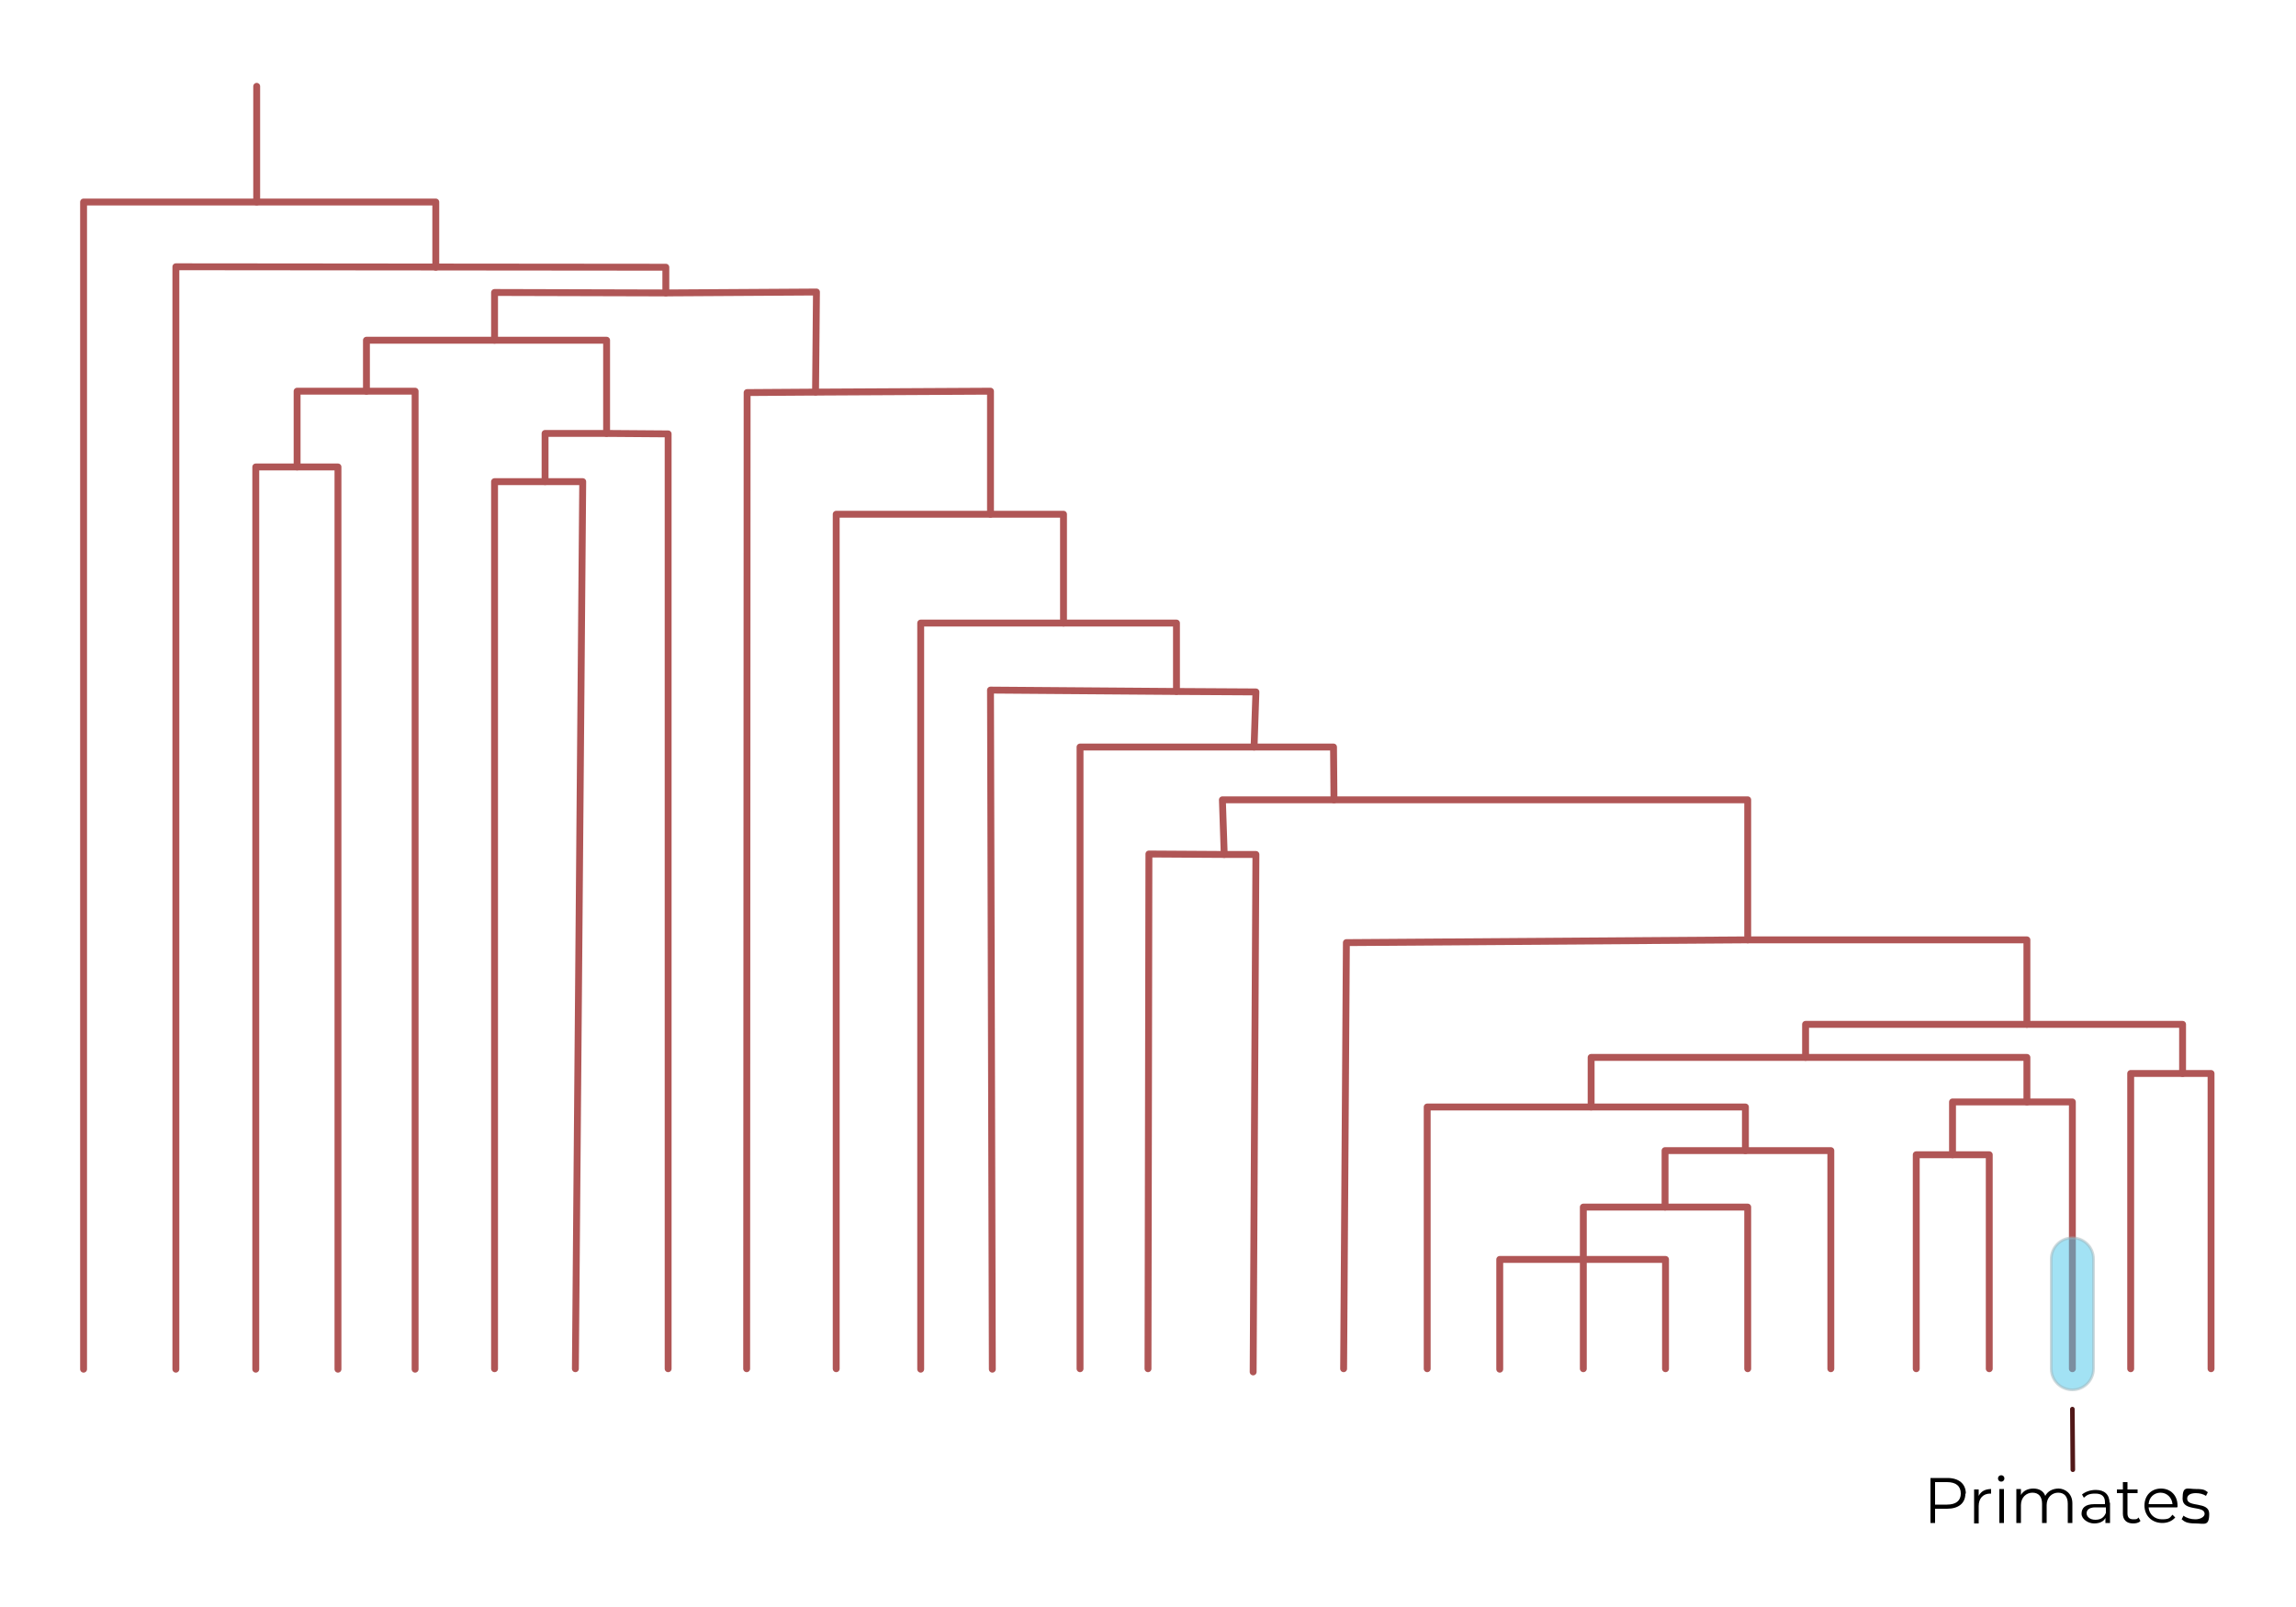 <?xml version="1.0" encoding="UTF-8"?>
<svg xmlns="http://www.w3.org/2000/svg" version="1.1" viewBox="0 0 500 350">
  <defs>
    <style>
      .cls-1 {
        stroke: #511818;
      }

      .cls-1, .cls-2 {
        fill: none;
        stroke-linecap: round;
        stroke-linejoin: round;
      }

      .cls-3 {
        fill: #47c7ea;
        opacity: .5;
        stroke: #9eb5ba;
        stroke-miterlimit: 10;
        stroke-width: .6px;
      }

      .cls-3, .cls-4 {
        isolation: isolate;
      }

      .cls-2 {
        stroke: #b05656;
        stroke-width: 1.5px;
      }
    </style>
  </defs>
  <!-- Generator: Adobe Illustrator 28.6.0, SVG Export Plug-In . SVG Version: 1.2.0 Build 709)  -->
  <g>
    <g id="Layer_6">
      <polyline class="cls-2" points="55.9 18.8 55.9 44 18.2 44 18.2 298.2"/>
      <polyline class="cls-2" points="55.9 44 94.9 44 94.9 58.2"/>
      <polyline class="cls-2" points="55.7 298.2 55.7 101.7 64.7 101.7 64.7 85.2 79.8 85.2 79.8 74.1 107.7 74.1 107.7 63.7 145 63.8 145 58.2 38.3 58.1 38.3 298.2"/>
      <polyline class="cls-2" points="64.7 101.7 73.6 101.7 73.6 298.2"/>
      <polyline class="cls-2" points="79.8 85.2 90.4 85.2 90.4 298.2"/>
      <polyline class="cls-2" points="107.7 74.1 132.1 74.1 132.1 94.4 118.7 94.4 118.7 104.9 107.7 104.9 107.7 298.1"/>
      <polyline class="cls-2" points="118.7 104.9 126.9 104.9 125.3 298.1"/>
      <polyline class="cls-2" points="132.1 94.4 145.5 94.5 145.5 298.1"/>
      <polyline class="cls-2" points="145 63.8 177.8 63.6 177.6 85.4 162.7 85.5 162.6 298.1"/>
      <polyline class="cls-2" points="177.6 85.4 215.7 85.2 215.7 112 182.1 112 182.1 298.1"/>
      <polyline class="cls-2" points="215.7 112 231.6 112 231.6 135.7 200.5 135.7 200.5 298.2"/>
      <polyline class="cls-2" points="231.6 135.7 256.2 135.7 256.2 150.6 215.7 150.3 216.1 298.2"/>
      <polyline class="cls-2" points="256.2 150.6 273.5 150.7 273.1 162.7 235.2 162.7 235.2 298.1"/>
      <polyline class="cls-2" points="273.1 162.7 290.4 162.7 290.5 174.2 266.2 174.2 266.6 186.1 250.2 186 250 298.1"/>
      <polyline class="cls-2" points="266.6 186.1 273.5 186.1 272.9 298.8"/>
      <polyline class="cls-2" points="290.5 174.2 380.6 174.2 380.6 204.7 293.2 205.3 292.6 298.1"/>
      <polyline class="cls-2" points="380.6 204.7 441.4 204.7 441.4 223.1 393.2 223.1 393.2 230.3 346.5 230.3 346.5 241.1 310.8 241.1 310.8 298.1"/>
      <polyline class="cls-2" points="346.5 241.1 380.1 241.1 380.1 250.6 362.6 250.6 362.6 262.9 344.8 262.9 344.8 274.3 326.6 274.3 326.6 298.2"/>
      <polyline class="cls-2" points="344.8 298.1 344.8 274.3 362.7 274.3 362.7 298.1"/>
      <polyline class="cls-2" points="362.6 262.9 380.6 262.9 380.6 298.1"/>
      <polyline class="cls-2" points="380.1 250.6 398.7 250.6 398.7 298.1"/>
      <polyline class="cls-2" points="393.2 230.3 441.4 230.3 441.4 240 425.2 240 425.2 251.5 417.3 251.5 417.3 298.1"/>
      <polyline class="cls-2" points="425.2 251.5 433.2 251.5 433.2 298.1"/>
      <polyline class="cls-2" points="441.4 240 451.3 240 451.3 298.1"/>
      <polyline class="cls-2" points="441.4 223.1 475.3 223.1 475.3 233.8 464 233.8 464 298.1"/>
      <polyline class="cls-2" points="475.3 233.8 481.5 233.8 481.5 298.1"/>
      <path class="cls-3" d="M455.9,274.2v23.9c0,2.5-2,4.6-4.6,4.6h0c-2.5,0-4.6-2-4.6-4.6v-23.9c0-2.5,2-4.6,4.6-4.6h0c2.5,0,4.6,2,4.6,4.6Z"/>
      <line class="cls-1" x1="451.3" y1="306.9" x2="451.4" y2="320.1"/>
      <g class="cls-4">
        <g class="cls-4">
          <path d="M428,325.3c0,2.1-1.5,3.3-4,3.3h-2.6v3.1h-1v-9.8h3.7c2.5,0,4,1.3,4,3.4ZM427,325.3c0-1.6-1-2.5-3-2.5h-2.6v4.9h2.6c2,0,3-.9,3-2.4Z"/>
        </g>
        <g class="cls-4">
          <path d="M433.6,324.3v1c0,0-.2,0-.2,0-1.5,0-2.5,1-2.5,2.7v3.8h-1v-7.4h1v1.4c.5-1,1.4-1.5,2.8-1.5Z"/>
        </g>
        <g class="cls-4">
          <path d="M435.1,322c0-.4.3-.7.7-.7s.7.3.7.7-.3.7-.7.7-.7-.3-.7-.7ZM435.4,324.3h1v7.4h-1v-7.4Z"/>
          <path d="M451.3,327.4v4.3h-1v-4.2c0-1.6-.8-2.4-2.1-2.4s-2.5,1-2.5,2.7v3.9h-1v-4.2c0-1.6-.8-2.4-2.1-2.4s-2.5,1-2.5,2.7v3.9h-1v-7.4h1v1.3c.5-.9,1.5-1.4,2.7-1.4s2.2.5,2.6,1.6c.5-1,1.6-1.6,2.9-1.6s3,1,3,3.2Z"/>
          <path d="M459.5,327.1v4.6h-1v-1.1c-.4.8-1.3,1.2-2.5,1.2s-2.7-.9-2.7-2.1.7-2.1,2.8-2.1h2.3v-.4c0-1.3-.7-1.9-2.1-1.9s-1.8.3-2.5.9l-.4-.7c.7-.6,1.8-1,3-1,1.9,0,3,1,3,2.9ZM458.6,329.5v-1.2h-2.3c-1.4,0-1.9.6-1.9,1.3s.7,1.4,1.9,1.4,1.9-.5,2.3-1.5Z"/>
        </g>
        <g class="cls-4">
          <path d="M466.1,331.3c-.4.4-1,.5-1.6.5-1.4,0-2.2-.8-2.2-2.1v-4.5h-1.3v-.8h1.3v-1.6h1v1.6h2.2v.8h-2.2v4.4c0,.9.4,1.3,1.3,1.3s.8-.1,1.1-.4l.4.7Z"/>
        </g>
        <g class="cls-4">
          <path d="M474.1,328.3h-6.2c.1,1.5,1.3,2.6,2.9,2.6s1.7-.3,2.3-1l.6.6c-.7.8-1.7,1.2-2.8,1.2-2.3,0-3.9-1.6-3.9-3.8s1.5-3.7,3.6-3.7,3.6,1.5,3.6,3.7,0,.2,0,.3ZM467.9,327.6h5.2c-.1-1.4-1.2-2.5-2.6-2.5s-2.5,1-2.6,2.5Z"/>
          <path d="M475.1,330.9l.4-.8c.6.5,1.6.8,2.6.8s2-.5,2-1.2c0-1.9-4.8-.4-4.8-3.3s1-2.1,2.9-2.1,2,.3,2.6.7l-.4.8c-.6-.4-1.4-.6-2.2-.6-1.3,0-1.9.5-1.9,1.2,0,2,4.8.5,4.8,3.3s-1.1,2.1-3,2.1-2.4-.4-3-.9Z"/>
        </g>
      </g>
    </g>
  </g>
</svg>